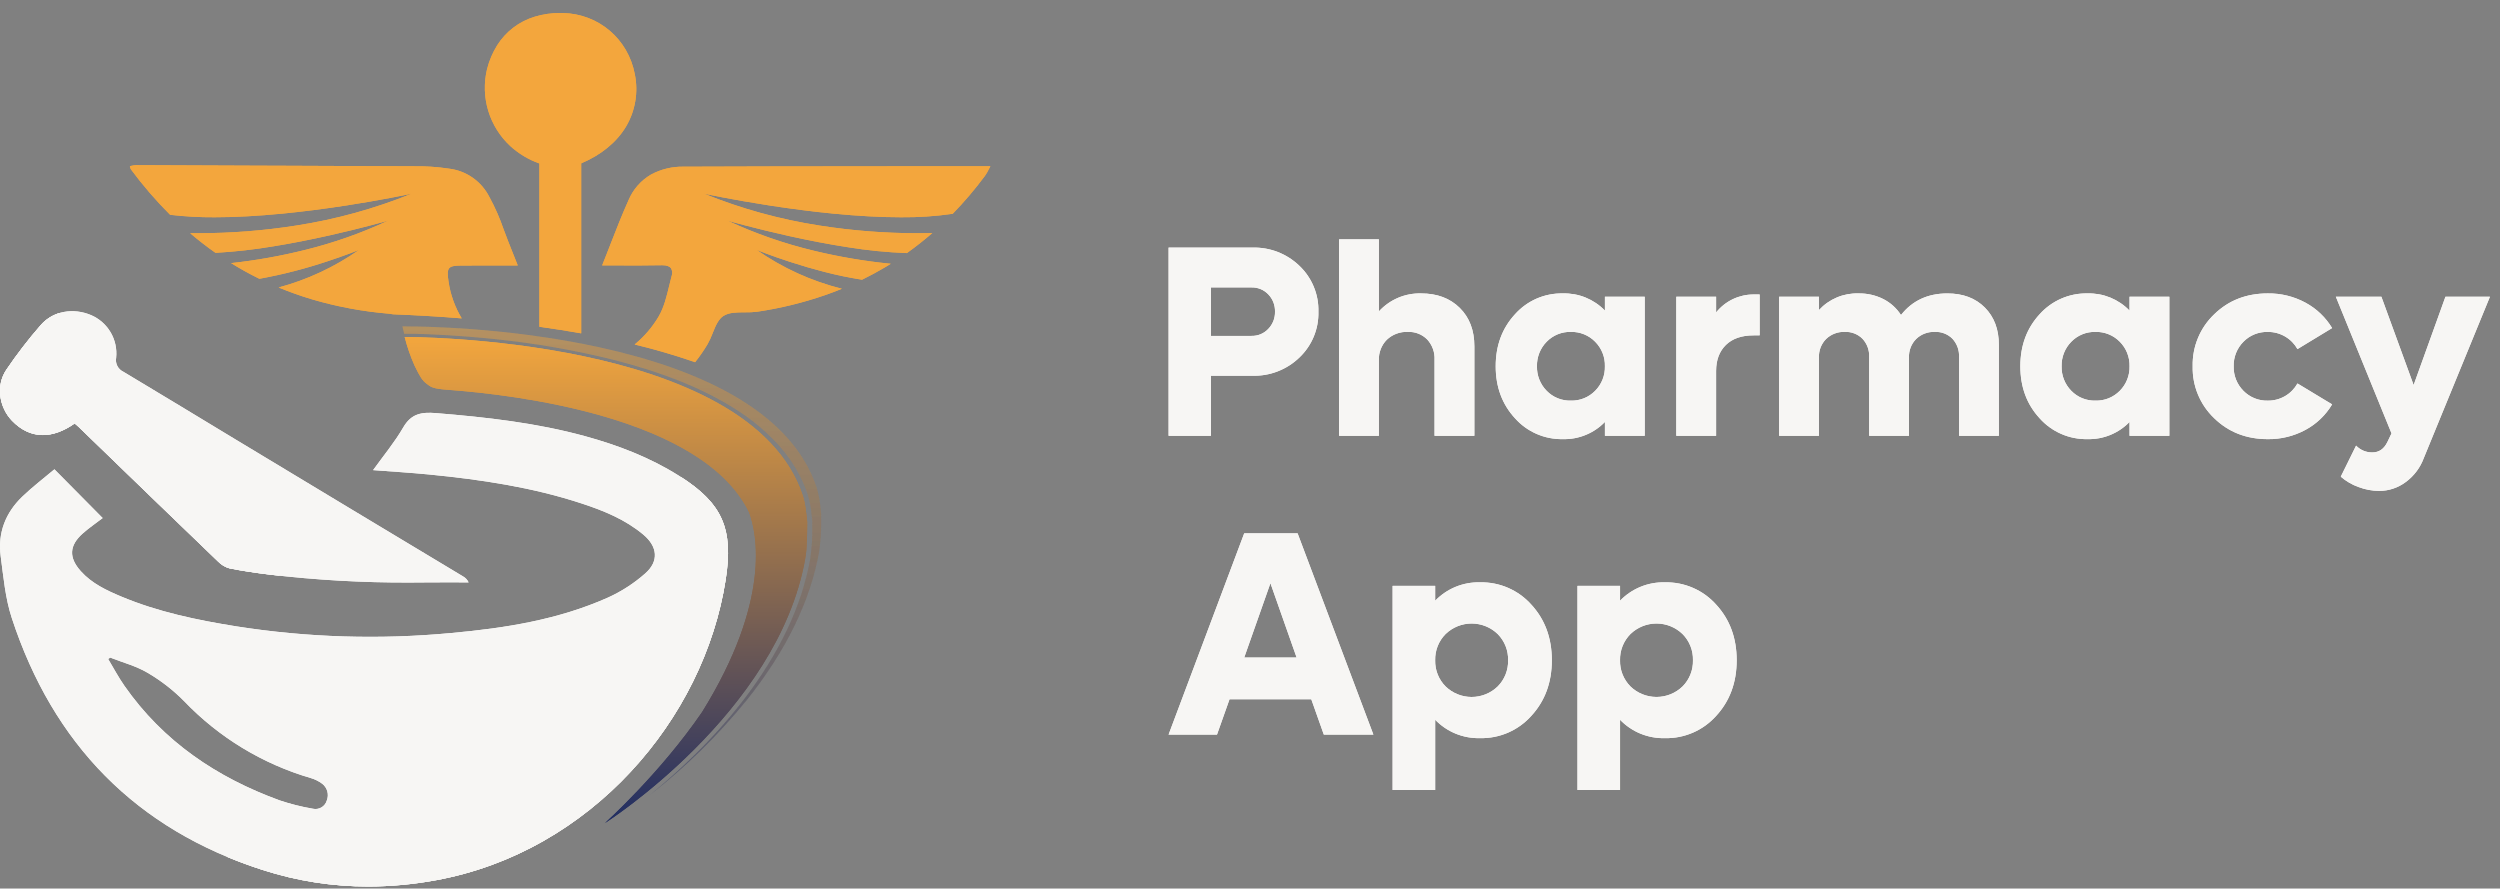 <svg xmlns="http://www.w3.org/2000/svg" width="166" height="59" viewBox="0 0 166 59" fill="none"><rect x="0" y="0" width="166" height="59" fill="#808080" stroke="none"/><path d="M156.612 32.341C156.177 32.188 155.775 31.954 155.427 31.651L156.444 29.59C156.583 29.735 156.751 29.85 156.937 29.928C157.122 30.005 157.322 30.044 157.523 30.041C157.965 30.041 158.298 29.811 158.522 29.352L158.797 28.777L155.1 19.703H158.124L160.265 25.567L162.378 19.703H165.332L160.937 30.422C160.702 31.057 160.285 31.609 159.739 32.009C159.227 32.392 158.605 32.599 157.966 32.597C157.503 32.593 157.045 32.506 156.612 32.341ZM147.022 27.769C146.556 27.326 146.189 26.79 145.943 26.196C145.697 25.602 145.578 24.963 145.593 24.32C145.578 23.677 145.697 23.039 145.943 22.445C146.189 21.851 146.556 21.315 147.022 20.871C147.974 19.945 149.16 19.483 150.581 19.483C151.454 19.471 152.315 19.683 153.083 20.097C153.813 20.49 154.424 21.072 154.852 21.783L152.552 23.18C152.36 22.835 152.079 22.548 151.739 22.349C151.388 22.142 150.987 22.035 150.58 22.04C150.28 22.031 149.981 22.085 149.702 22.198C149.424 22.31 149.172 22.479 148.962 22.694C148.75 22.908 148.583 23.162 148.472 23.442C148.361 23.721 148.308 24.02 148.316 24.321C148.308 24.622 148.361 24.921 148.472 25.201C148.583 25.481 148.75 25.735 148.962 25.949C149.172 26.163 149.424 26.332 149.703 26.445C149.981 26.558 150.28 26.611 150.58 26.603C150.987 26.608 151.388 26.501 151.739 26.294C152.079 26.095 152.36 25.807 152.552 25.462L154.852 26.851C154.426 27.565 153.815 28.151 153.083 28.544C152.314 28.959 151.453 29.171 150.58 29.159C149.159 29.158 147.973 28.695 147.022 27.769ZM135.427 27.769C134.575 26.843 134.15 25.694 134.15 24.32C134.15 22.947 134.576 21.797 135.427 20.871C135.826 20.424 136.316 20.068 136.865 19.829C137.413 19.589 138.008 19.471 138.606 19.483C139.126 19.469 139.642 19.563 140.124 19.759C140.605 19.956 141.04 20.25 141.401 20.624V19.704H144.045V28.937H141.401V28.017C141.04 28.391 140.605 28.685 140.124 28.881C139.643 29.078 139.126 29.172 138.606 29.158C138.008 29.17 137.413 29.052 136.864 28.812C136.316 28.573 135.825 28.217 135.427 27.769H135.427ZM137.532 25.948C137.74 26.162 137.99 26.331 138.266 26.443C138.543 26.556 138.839 26.61 139.138 26.602C139.438 26.61 139.737 26.556 140.015 26.444C140.294 26.331 140.546 26.162 140.756 25.948C140.968 25.734 141.135 25.48 141.245 25.2C141.356 24.92 141.41 24.621 141.402 24.32C141.41 24.019 141.356 23.72 141.245 23.44C141.135 23.161 140.968 22.907 140.756 22.693C140.546 22.478 140.294 22.309 140.015 22.197C139.737 22.084 139.438 22.03 139.138 22.038C138.839 22.03 138.543 22.084 138.266 22.197C137.99 22.31 137.74 22.479 137.532 22.693C137.322 22.907 137.156 23.162 137.046 23.441C136.936 23.721 136.883 24.02 136.891 24.32C136.883 24.621 136.935 24.92 137.046 25.199C137.156 25.479 137.321 25.733 137.532 25.948H137.532ZM100.592 27.769C99.74 26.843 99.314 25.694 99.314 24.32C99.314 22.947 99.74 21.797 100.592 20.871C100.99 20.424 101.48 20.068 102.029 19.828C102.578 19.589 103.172 19.471 103.771 19.483C104.291 19.469 104.807 19.563 105.288 19.759C105.77 19.956 106.205 20.25 106.566 20.624V19.704H109.21V28.937H106.566V28.017C106.205 28.391 105.77 28.685 105.289 28.881C104.808 29.078 104.291 29.172 103.771 29.158C103.173 29.17 102.578 29.052 102.029 28.812C101.48 28.573 100.99 28.217 100.592 27.769ZM102.697 25.948C102.904 26.162 103.154 26.331 103.43 26.443C103.707 26.556 104.003 26.61 104.302 26.602C104.602 26.61 104.901 26.556 105.179 26.444C105.458 26.331 105.71 26.162 105.92 25.948C106.132 25.734 106.299 25.48 106.409 25.2C106.52 24.92 106.574 24.621 106.565 24.32C106.574 24.019 106.521 23.72 106.41 23.44C106.299 23.161 106.132 22.906 105.92 22.693C105.71 22.478 105.458 22.309 105.179 22.197C104.901 22.084 104.602 22.03 104.302 22.038C104.003 22.03 103.707 22.084 103.43 22.197C103.154 22.31 102.904 22.479 102.697 22.693C102.486 22.907 102.32 23.162 102.21 23.441C102.1 23.721 102.047 24.02 102.055 24.32C102.047 24.621 102.1 24.92 102.21 25.199C102.32 25.479 102.486 25.733 102.697 25.948ZM130.081 28.937V23.7C130.091 23.48 130.058 23.26 129.983 23.053C129.908 22.846 129.792 22.656 129.643 22.493C129.491 22.34 129.307 22.22 129.106 22.142C128.904 22.063 128.688 22.028 128.471 22.038C128.244 22.029 128.018 22.066 127.805 22.146C127.592 22.227 127.398 22.349 127.234 22.507C127.074 22.668 126.949 22.86 126.867 23.071C126.784 23.283 126.747 23.509 126.756 23.736V28.936H124.112V23.7C124.122 23.48 124.088 23.259 124.012 23.052C123.936 22.845 123.82 22.655 123.669 22.493C123.516 22.34 123.332 22.22 123.129 22.142C122.927 22.063 122.71 22.028 122.493 22.038C122.266 22.029 122.039 22.065 121.827 22.146C121.614 22.227 121.42 22.349 121.256 22.506C121.096 22.667 120.971 22.86 120.888 23.071C120.806 23.283 120.769 23.509 120.778 23.736V28.936H118.133V19.704H120.778V20.588C121.11 20.226 121.517 19.94 121.971 19.749C122.424 19.559 122.913 19.468 123.404 19.483C123.978 19.473 124.546 19.602 125.058 19.86C125.534 20.103 125.936 20.468 126.226 20.917C126.98 19.962 128.006 19.484 129.303 19.484C130.341 19.484 131.171 19.796 131.793 20.421C132.415 21.046 132.726 21.875 132.725 22.906V28.937H130.081ZM111.306 28.937V19.704H113.95V20.747C114.249 20.373 114.628 20.071 115.06 19.864C115.492 19.658 115.965 19.551 116.444 19.553H116.841V22.268H116.443C115.647 22.268 115.033 22.481 114.599 22.905C114.166 23.33 113.95 23.905 113.95 24.63V28.937H111.306ZM95.254 28.937V23.887C95.266 23.642 95.23 23.396 95.146 23.166C95.063 22.935 94.934 22.723 94.768 22.542C94.6 22.373 94.398 22.24 94.176 22.153C93.953 22.067 93.715 22.027 93.477 22.038C93.222 22.027 92.969 22.067 92.73 22.156C92.492 22.245 92.273 22.381 92.088 22.555C91.91 22.734 91.771 22.947 91.68 23.183C91.588 23.418 91.547 23.669 91.558 23.921V28.937H88.914V15.892H91.558V20.677C91.913 20.289 92.347 19.981 92.83 19.775C93.314 19.569 93.836 19.47 94.362 19.483C95.423 19.483 96.277 19.803 96.926 20.443C97.574 21.082 97.898 21.933 97.898 22.994V28.937H95.254ZM77.594 28.937V16.441H83.156C83.733 16.424 84.307 16.523 84.845 16.732C85.382 16.941 85.873 17.255 86.287 17.657C86.697 18.047 87.02 18.519 87.236 19.043C87.453 19.566 87.557 20.128 87.542 20.694C87.557 21.26 87.453 21.823 87.236 22.346C87.02 22.869 86.697 23.341 86.287 23.732C85.873 24.134 85.382 24.448 84.845 24.657C84.307 24.866 83.733 24.965 83.156 24.948H80.406V28.937H77.594ZM83.103 22.304C83.311 22.309 83.517 22.27 83.708 22.19C83.899 22.11 84.071 21.991 84.213 21.84C84.36 21.688 84.475 21.509 84.552 21.312C84.629 21.116 84.665 20.906 84.66 20.695C84.666 20.483 84.63 20.272 84.553 20.074C84.476 19.877 84.361 19.697 84.213 19.545C84.07 19.395 83.898 19.277 83.707 19.198C83.516 19.118 83.31 19.08 83.103 19.085H80.406V22.304H83.103Z" fill="#F7F6F4"></path><path d="M156.612 32.341C156.177 32.188 155.775 31.954 155.427 31.651L156.444 29.59C156.583 29.735 156.751 29.85 156.937 29.928C157.122 30.005 157.322 30.044 157.523 30.041C157.965 30.041 158.298 29.811 158.522 29.352L158.797 28.777L155.1 19.703H158.124L160.265 25.567L162.378 19.703H165.332L160.937 30.422C160.702 31.057 160.285 31.609 159.739 32.009C159.227 32.392 158.605 32.599 157.966 32.597C157.503 32.593 157.045 32.506 156.612 32.341ZM147.022 27.769C146.556 27.326 146.189 26.79 145.943 26.196C145.697 25.602 145.578 24.963 145.593 24.32C145.578 23.677 145.697 23.039 145.943 22.445C146.189 21.851 146.556 21.315 147.022 20.871C147.974 19.945 149.16 19.483 150.581 19.483C151.454 19.471 152.315 19.683 153.083 20.097C153.813 20.49 154.424 21.072 154.852 21.783L152.552 23.18C152.36 22.835 152.079 22.548 151.739 22.349C151.388 22.142 150.987 22.035 150.58 22.04C150.28 22.031 149.981 22.085 149.702 22.198C149.424 22.31 149.172 22.479 148.962 22.694C148.75 22.908 148.583 23.162 148.472 23.442C148.361 23.721 148.308 24.02 148.316 24.321C148.308 24.622 148.361 24.921 148.472 25.201C148.583 25.481 148.75 25.735 148.962 25.949C149.172 26.163 149.424 26.332 149.703 26.445C149.981 26.558 150.28 26.611 150.58 26.603C150.987 26.608 151.388 26.501 151.739 26.294C152.079 26.095 152.36 25.807 152.552 25.462L154.852 26.851C154.426 27.565 153.815 28.151 153.083 28.544C152.314 28.959 151.453 29.171 150.58 29.159C149.159 29.158 147.973 28.695 147.022 27.769ZM135.427 27.769C134.575 26.843 134.15 25.694 134.15 24.32C134.15 22.947 134.576 21.797 135.427 20.871C135.826 20.424 136.316 20.068 136.865 19.829C137.413 19.589 138.008 19.471 138.606 19.483C139.126 19.469 139.642 19.563 140.124 19.759C140.605 19.956 141.04 20.25 141.401 20.624V19.704H144.045V28.937H141.401V28.017C141.04 28.391 140.605 28.685 140.124 28.881C139.643 29.078 139.126 29.172 138.606 29.158C138.008 29.17 137.413 29.052 136.864 28.812C136.316 28.573 135.825 28.217 135.427 27.769H135.427ZM137.532 25.948C137.74 26.162 137.99 26.331 138.266 26.443C138.543 26.556 138.839 26.61 139.138 26.602C139.438 26.61 139.737 26.556 140.015 26.444C140.294 26.331 140.546 26.162 140.756 25.948C140.968 25.734 141.135 25.48 141.245 25.2C141.356 24.92 141.41 24.621 141.402 24.32C141.41 24.019 141.356 23.72 141.245 23.44C141.135 23.161 140.968 22.907 140.756 22.693C140.546 22.478 140.294 22.309 140.015 22.197C139.737 22.084 139.438 22.03 139.138 22.038C138.839 22.03 138.543 22.084 138.266 22.197C137.99 22.31 137.74 22.479 137.532 22.693C137.322 22.907 137.156 23.162 137.046 23.441C136.936 23.721 136.883 24.02 136.891 24.32C136.883 24.621 136.935 24.92 137.046 25.199C137.156 25.479 137.321 25.733 137.532 25.948H137.532ZM100.592 27.769C99.74 26.843 99.314 25.694 99.314 24.32C99.314 22.947 99.74 21.797 100.592 20.871C100.99 20.424 101.48 20.068 102.029 19.828C102.578 19.589 103.172 19.471 103.771 19.483C104.291 19.469 104.807 19.563 105.288 19.759C105.77 19.956 106.205 20.25 106.566 20.624V19.704H109.21V28.937H106.566V28.017C106.205 28.391 105.77 28.685 105.289 28.881C104.808 29.078 104.291 29.172 103.771 29.158C103.173 29.17 102.578 29.052 102.029 28.812C101.48 28.573 100.99 28.217 100.592 27.769ZM102.697 25.948C102.904 26.162 103.154 26.331 103.43 26.443C103.707 26.556 104.003 26.61 104.302 26.602C104.602 26.61 104.901 26.556 105.179 26.444C105.458 26.331 105.71 26.162 105.92 25.948C106.132 25.734 106.299 25.48 106.409 25.2C106.52 24.92 106.574 24.621 106.565 24.32C106.574 24.019 106.521 23.72 106.41 23.44C106.299 23.161 106.132 22.906 105.92 22.693C105.71 22.478 105.458 22.309 105.179 22.197C104.901 22.084 104.602 22.03 104.302 22.038C104.003 22.03 103.707 22.084 103.43 22.197C103.154 22.31 102.904 22.479 102.697 22.693C102.486 22.907 102.32 23.162 102.21 23.441C102.1 23.721 102.047 24.02 102.055 24.32C102.047 24.621 102.1 24.92 102.21 25.199C102.32 25.479 102.486 25.733 102.697 25.948ZM130.081 28.937V23.7C130.091 23.48 130.058 23.26 129.983 23.053C129.908 22.846 129.792 22.656 129.643 22.493C129.491 22.34 129.307 22.22 129.106 22.142C128.904 22.063 128.688 22.028 128.471 22.038C128.244 22.029 128.018 22.066 127.805 22.146C127.592 22.227 127.398 22.349 127.234 22.507C127.074 22.668 126.949 22.86 126.867 23.071C126.784 23.283 126.747 23.509 126.756 23.736V28.936H124.112V23.7C124.122 23.48 124.088 23.259 124.012 23.052C123.936 22.845 123.82 22.655 123.669 22.493C123.516 22.34 123.332 22.22 123.129 22.142C122.927 22.063 122.71 22.028 122.493 22.038C122.266 22.029 122.039 22.065 121.827 22.146C121.614 22.227 121.42 22.349 121.256 22.506C121.096 22.667 120.971 22.86 120.888 23.071C120.806 23.283 120.769 23.509 120.778 23.736V28.936H118.133V19.704H120.778V20.588C121.11 20.226 121.517 19.94 121.971 19.749C122.424 19.559 122.913 19.468 123.404 19.483C123.978 19.473 124.546 19.602 125.058 19.86C125.534 20.103 125.936 20.468 126.226 20.917C126.98 19.962 128.006 19.484 129.303 19.484C130.341 19.484 131.171 19.796 131.793 20.421C132.415 21.046 132.726 21.875 132.725 22.906V28.937H130.081ZM111.306 28.937V19.704H113.95V20.747C114.249 20.373 114.628 20.071 115.06 19.864C115.492 19.658 115.965 19.551 116.444 19.553H116.841V22.268H116.443C115.647 22.268 115.033 22.481 114.599 22.905C114.166 23.33 113.95 23.905 113.95 24.63V28.937H111.306ZM95.254 28.937V23.887C95.266 23.642 95.23 23.396 95.146 23.166C95.063 22.935 94.934 22.723 94.768 22.542C94.6 22.373 94.398 22.24 94.176 22.153C93.953 22.067 93.715 22.027 93.477 22.038C93.222 22.027 92.969 22.067 92.73 22.156C92.492 22.245 92.273 22.381 92.088 22.555C91.91 22.734 91.771 22.947 91.68 23.183C91.588 23.418 91.547 23.669 91.558 23.921V28.937H88.914V15.892H91.558V20.677C91.913 20.289 92.347 19.981 92.83 19.775C93.314 19.569 93.836 19.47 94.362 19.483C95.423 19.483 96.277 19.803 96.926 20.443C97.574 21.082 97.898 21.933 97.898 22.994V28.937H95.254ZM77.594 28.937V16.441H83.156C83.733 16.424 84.307 16.523 84.845 16.732C85.382 16.941 85.873 17.255 86.287 17.657C86.697 18.047 87.02 18.519 87.236 19.043C87.453 19.566 87.557 20.128 87.542 20.694C87.557 21.26 87.453 21.823 87.236 22.346C87.02 22.869 86.697 23.341 86.287 23.732C85.873 24.134 85.382 24.448 84.845 24.657C84.307 24.866 83.733 24.965 83.156 24.948H80.406V28.937H77.594ZM83.103 22.304C83.311 22.309 83.517 22.27 83.708 22.19C83.899 22.11 84.071 21.991 84.213 21.84C84.36 21.688 84.475 21.509 84.552 21.312C84.629 21.116 84.665 20.906 84.66 20.695C84.666 20.483 84.63 20.272 84.553 20.074C84.476 19.877 84.361 19.697 84.213 19.545C84.07 19.395 83.898 19.277 83.707 19.198C83.516 19.118 83.31 19.08 83.103 19.085H80.406V22.304H83.103Z" fill="#F7F6F4"></path><path d="M104.744 52.455V38.903H107.571V39.887C107.956 39.488 108.419 39.174 108.932 38.964C109.445 38.754 109.996 38.653 110.55 38.667C111.191 38.653 111.827 38.778 112.415 39.034C113.002 39.289 113.528 39.669 113.954 40.147C114.862 41.134 115.316 42.365 115.316 43.84C115.316 45.315 114.862 46.546 113.954 47.533C113.528 48.011 113.002 48.391 112.415 48.646C111.827 48.902 111.191 49.027 110.55 49.013C109.996 49.027 109.445 48.926 108.932 48.717C108.419 48.507 107.956 48.192 107.571 47.794V52.456L104.744 52.455ZM108.261 45.58C108.725 46.029 109.346 46.279 109.992 46.279C110.637 46.279 111.258 46.029 111.722 45.58C111.949 45.351 112.127 45.08 112.245 44.781C112.364 44.482 112.421 44.162 112.412 43.84C112.421 43.519 112.364 43.199 112.245 42.9C112.127 42.601 111.949 42.329 111.722 42.101C111.258 41.652 110.637 41.401 109.992 41.401C109.346 41.401 108.725 41.652 108.261 42.101C108.035 42.329 107.857 42.601 107.738 42.9C107.619 43.199 107.562 43.519 107.571 43.84C107.562 44.162 107.619 44.482 107.738 44.781C107.857 45.08 108.035 45.351 108.261 45.58ZM92.469 52.455V38.903H95.296V39.887C95.681 39.488 96.144 39.174 96.657 38.964C97.17 38.754 97.721 38.653 98.275 38.667C98.916 38.653 99.552 38.778 100.14 39.034C100.728 39.289 101.253 39.669 101.68 40.147C102.588 41.134 103.042 42.365 103.042 43.84C103.042 45.315 102.588 46.546 101.68 47.532C101.253 48.01 100.728 48.39 100.14 48.646C99.552 48.901 98.916 49.026 98.275 49.012C97.722 49.027 97.171 48.926 96.658 48.716C96.145 48.506 95.681 48.192 95.297 47.793V52.455L92.469 52.455ZM95.987 45.58C96.451 46.029 97.072 46.28 97.717 46.28C98.363 46.28 98.984 46.029 99.448 45.58C99.674 45.352 99.852 45.08 99.971 44.781C100.09 44.482 100.146 44.162 100.138 43.84C100.146 43.519 100.09 43.199 99.971 42.9C99.852 42.601 99.674 42.329 99.448 42.101C98.984 41.652 98.363 41.401 97.717 41.401C97.072 41.401 96.451 41.652 95.987 42.101C95.76 42.329 95.582 42.601 95.463 42.9C95.345 43.199 95.288 43.519 95.296 43.84C95.288 44.162 95.345 44.482 95.463 44.781C95.582 45.08 95.76 45.352 95.987 45.58ZM87.901 48.776L87.069 46.431H81.641L80.809 48.776H77.594L82.615 35.414H86.161L91.192 48.776H87.901ZM86.095 43.66L84.356 38.724L82.616 43.66H86.095Z" fill="#F7F6F4"></path><path d="M104.744 52.455V38.903H107.571V39.887C107.956 39.488 108.419 39.174 108.932 38.964C109.445 38.754 109.996 38.653 110.55 38.667C111.191 38.653 111.827 38.778 112.415 39.034C113.002 39.289 113.528 39.669 113.954 40.147C114.862 41.134 115.316 42.365 115.316 43.84C115.316 45.315 114.862 46.546 113.954 47.533C113.528 48.011 113.002 48.391 112.415 48.646C111.827 48.902 111.191 49.027 110.55 49.013C109.996 49.027 109.445 48.926 108.932 48.717C108.419 48.507 107.956 48.192 107.571 47.794V52.456L104.744 52.455ZM108.261 45.58C108.725 46.029 109.346 46.279 109.992 46.279C110.637 46.279 111.258 46.029 111.722 45.58C111.949 45.351 112.127 45.08 112.245 44.781C112.364 44.482 112.421 44.162 112.412 43.84C112.421 43.519 112.364 43.199 112.245 42.9C112.127 42.601 111.949 42.329 111.722 42.101C111.258 41.652 110.637 41.401 109.992 41.401C109.346 41.401 108.725 41.652 108.261 42.101C108.035 42.329 107.857 42.601 107.738 42.9C107.619 43.199 107.562 43.519 107.571 43.84C107.562 44.162 107.619 44.482 107.738 44.781C107.857 45.08 108.035 45.351 108.261 45.58ZM92.469 52.455V38.903H95.296V39.887C95.681 39.488 96.144 39.174 96.657 38.964C97.17 38.754 97.721 38.653 98.275 38.667C98.916 38.653 99.552 38.778 100.14 39.034C100.728 39.289 101.253 39.669 101.68 40.147C102.588 41.134 103.042 42.365 103.042 43.84C103.042 45.315 102.588 46.546 101.68 47.532C101.253 48.01 100.728 48.39 100.14 48.646C99.552 48.901 98.916 49.026 98.275 49.012C97.722 49.027 97.171 48.926 96.658 48.716C96.145 48.506 95.681 48.192 95.297 47.793V52.455L92.469 52.455ZM95.987 45.58C96.451 46.029 97.072 46.28 97.717 46.28C98.363 46.28 98.984 46.029 99.448 45.58C99.674 45.352 99.852 45.08 99.971 44.781C100.09 44.482 100.146 44.162 100.138 43.84C100.146 43.519 100.09 43.199 99.971 42.9C99.852 42.601 99.674 42.329 99.448 42.101C98.984 41.652 98.363 41.401 97.717 41.401C97.072 41.401 96.451 41.652 95.987 42.101C95.76 42.329 95.582 42.601 95.463 42.9C95.345 43.199 95.288 43.519 95.296 43.84C95.288 44.162 95.345 44.482 95.463 44.781C95.582 45.08 95.76 45.352 95.987 45.58ZM87.901 48.776L87.069 46.431H81.641L80.809 48.776H77.594L82.615 35.414H86.161L91.192 48.776H87.901ZM86.095 43.66L84.356 38.724L82.616 43.66H86.095Z" fill="#F7F6F4"></path><path d="M17.444 57.765C9.025 55.059 3.522 49.395 0.783 41.039C0.352 39.727 0.227 38.306 0.045 36.925C-0.158 35.384 0.366 34.046 1.48 32.977C2.145 32.337 2.886 31.775 3.614 31.162C4.724 32.284 5.756 33.328 6.816 34.398C6.373 34.738 5.915 35.05 5.503 35.414C4.593 36.217 4.552 37.02 5.368 37.929C6.097 38.741 7.059 39.194 8.043 39.607C10.5 40.638 13.085 41.172 15.698 41.591C20.417 42.333 25.211 42.482 29.968 42.032C33.536 41.709 37.071 41.151 40.375 39.676C41.271 39.269 42.102 38.731 42.84 38.08C43.768 37.266 43.664 36.293 42.718 35.499C41.524 34.499 40.109 33.92 38.654 33.441C35.346 32.349 31.923 31.842 28.471 31.504C27.267 31.387 26.058 31.315 24.773 31.216C25.469 30.247 26.206 29.363 26.775 28.381C27.303 27.47 27.979 27.351 28.944 27.43C32.291 27.703 35.618 28.076 38.864 28.967C41.041 29.565 43.141 30.37 45.068 31.581C47.968 33.402 48.713 35.087 48.185 38.488C46.739 47.795 39.213 56.549 28.988 58.439C27.493 58.718 25.975 58.861 24.453 58.863C22.073 58.866 19.708 58.495 17.444 57.765ZM7.18 43.755C7.538 44.351 7.865 44.971 8.263 45.54C10.84 49.231 14.39 51.621 18.566 53.144C19.286 53.386 20.023 53.571 20.772 53.699C20.967 53.744 21.173 53.712 21.346 53.61C21.518 53.508 21.645 53.343 21.7 53.15C21.777 52.957 21.789 52.743 21.733 52.542C21.677 52.341 21.557 52.164 21.391 52.038C21.168 51.873 20.918 51.747 20.652 51.668C17.434 50.731 14.52 48.961 12.206 46.537C11.488 45.813 10.678 45.186 9.798 44.672C9.041 44.223 8.153 43.992 7.323 43.665L7.18 43.755ZM17.912 38.153C17.022 38.046 16.133 37.916 15.255 37.742C14.965 37.665 14.702 37.511 14.492 37.296C11.391 34.315 8.297 31.327 5.209 28.333C5.137 28.264 5.058 28.201 4.958 28.115C3.414 29.203 1.961 29.133 0.804 27.94C-0.061 27.048 -0.281 25.594 0.414 24.565C1.115 23.527 1.879 22.534 2.702 21.591C3.535 20.636 4.876 20.424 6.057 20.928C6.598 21.162 7.05 21.562 7.347 22.07C7.645 22.578 7.773 23.167 7.713 23.753C7.678 23.938 7.705 24.129 7.79 24.297C7.875 24.465 8.014 24.599 8.184 24.68C10.726 26.199 13.254 27.74 15.789 29.27C18.338 30.81 20.888 32.346 23.44 33.881C25.876 35.347 28.312 36.812 30.749 38.275C30.91 38.364 31.039 38.503 31.116 38.671C30.213 38.671 29.31 38.661 28.408 38.672C28 38.678 27.591 38.68 27.183 38.68C24.085 38.692 20.989 38.516 17.912 38.153Z" fill="#F7F6F4"></path><path d="M18.563 38.229C18.339 38.204 18.12 38.178 17.912 38.153C16.885 38.028 16.041 37.898 15.255 37.742C14.965 37.665 14.701 37.511 14.492 37.295C12.112 35.008 9.699 32.674 7.365 30.417L7.331 30.384C6.676 29.751 5.934 29.034 5.209 28.333C5.162 28.287 5.111 28.245 5.053 28.196L5.051 28.194C5.021 28.169 4.991 28.144 4.958 28.116C4.232 28.627 3.523 28.887 2.849 28.887C2.101 28.887 1.412 28.569 0.804 27.941C0.375 27.493 0.101 26.919 0.024 26.304C-0.061 25.696 0.078 25.078 0.414 24.564C1.115 23.527 1.88 22.534 2.702 21.591C3.031 21.213 3.46 20.934 3.939 20.788C4.497 22.614 5.367 24.329 6.509 25.858C7.225 26.819 8.029 27.712 8.91 28.524C9.949 29.479 11.071 30.338 12.264 31.092C13.17 31.663 14.035 32.297 14.853 32.988C15.517 33.55 16.133 34.166 16.692 34.832C17.546 35.821 18.183 36.978 18.563 38.229Z" fill="#F7F6F4"></path><path d="M24.454 58.863C23.274 58.863 22.095 58.773 20.929 58.593C19.747 58.408 18.582 58.132 17.443 57.766C16.614 57.499 15.801 57.199 15.027 56.875C16.807 57.209 18.613 57.377 20.424 57.377C22.126 57.377 23.825 57.229 25.502 56.933C27.112 56.648 28.695 56.223 30.231 55.661C31.715 55.119 33.147 54.446 34.511 53.649C35.833 52.877 37.081 51.985 38.24 50.984C39.368 50.01 40.398 48.928 41.316 47.754C42.217 46.602 42.996 45.36 43.639 44.047C44.279 42.74 44.771 41.366 45.108 39.95C45.748 37.234 45.788 34.412 45.224 31.679C46.657 32.602 47.494 33.473 47.938 34.501C48.379 35.521 48.455 36.75 48.185 38.488C48.002 39.658 47.727 40.812 47.364 41.94C46.997 43.08 46.545 44.192 46.013 45.266C45.475 46.351 44.86 47.396 44.171 48.392C43.477 49.397 42.711 50.35 41.878 51.244C40.196 53.058 38.247 54.606 36.098 55.833C33.891 57.093 31.487 57.974 28.988 58.438C27.493 58.717 25.975 58.86 24.454 58.863Z" fill="#F7F6F4"></path><path d="M46.154 24.052C44.837 23.592 43.497 23.199 42.14 22.874C42.777 22.352 43.317 21.723 43.735 21.014C44.089 20.408 44.264 19.684 44.433 18.983V18.981L44.436 18.968C44.483 18.772 44.537 18.55 44.595 18.336C44.629 18.25 44.642 18.158 44.635 18.066C44.627 17.975 44.598 17.886 44.55 17.807C44.451 17.677 44.26 17.611 43.982 17.611C43.966 17.611 43.951 17.611 43.936 17.611C43.463 17.622 42.944 17.628 42.303 17.628C41.902 17.628 41.464 17.625 41.229 17.624H41.107H41.042C40.736 17.623 40.356 17.621 39.984 17.621C40.168 17.165 40.346 16.709 40.502 16.307V16.306L40.516 16.271L40.528 16.239L40.529 16.237V16.235V16.234L40.53 16.231C40.93 15.205 41.308 14.237 41.742 13.276C42.042 12.57 42.561 11.98 43.223 11.593C43.894 11.231 44.647 11.05 45.409 11.068C49.363 11.051 53.334 11.047 57.174 11.044H57.192C58.829 11.043 60.202 11.041 61.27 11.04C61.747 11.04 62.26 11.04 62.935 11.04H65.763C65.717 11.121 65.674 11.204 65.646 11.258V11.259V11.261L65.644 11.264V11.265C65.574 11.408 65.492 11.546 65.4 11.677C64.743 12.563 64.028 13.405 63.259 14.196C62.125 14.36 60.98 14.436 59.834 14.426C58.487 14.426 56.961 14.343 55.297 14.18C53.965 14.05 52.544 13.868 51.072 13.64C48.594 13.257 46.812 12.872 46.737 12.855C49.21 13.86 51.792 14.572 54.431 14.979C56.593 15.318 58.778 15.488 60.966 15.486C61.278 15.486 61.594 15.482 61.904 15.475C61.363 15.945 60.795 16.392 60.216 16.804C58.897 16.755 57.582 16.624 56.279 16.412C55.086 16.228 53.786 15.98 52.413 15.677C50.066 15.157 48.316 14.651 48.299 14.646C50.154 15.512 52.092 16.187 54.084 16.66C55.75 17.061 57.443 17.346 59.148 17.515C59.019 17.596 58.892 17.673 58.771 17.745C58.278 18.038 57.763 18.316 57.241 18.572C56.39 18.439 55.545 18.264 54.711 18.046C53.99 17.861 53.234 17.64 52.464 17.39C51.162 16.967 50.248 16.596 50.24 16.592C51.953 17.792 53.872 18.667 55.901 19.174C55.526 19.327 55.142 19.472 54.762 19.604C53.31 20.104 51.815 20.469 50.296 20.695C50.016 20.729 49.734 20.744 49.452 20.738H49.444C48.915 20.739 48.416 20.741 48.043 20.974C47.697 21.191 47.515 21.641 47.322 22.117V22.119C47.227 22.372 47.113 22.618 46.982 22.854C46.733 23.271 46.457 23.671 46.155 24.05L46.154 24.052ZM38.592 22.134C37.699 21.975 36.765 21.829 35.815 21.697V10.855C35.105 10.603 34.451 10.213 33.893 9.707C33.2 9.069 32.692 8.257 32.419 7.356C32.146 6.455 32.12 5.498 32.342 4.583C32.482 4.027 32.708 3.497 33.011 3.01C33.294 2.561 33.653 2.165 34.074 1.842C34.499 1.518 34.977 1.272 35.488 1.115C36.047 0.944 36.629 0.859 37.213 0.863C37.276 0.863 37.337 0.863 37.394 0.866C37.968 0.88 38.536 0.992 39.072 1.198C40.116 1.6 40.991 2.346 41.552 3.314C41.842 3.813 42.044 4.358 42.151 4.925C42.396 6.118 42.188 7.36 41.566 8.408C40.945 9.445 39.917 10.288 38.592 10.847L38.592 22.134ZM30.661 21.14C29.188 21.021 27.652 20.93 26.096 20.869C26.012 20.85 25.926 20.837 25.84 20.83C24.114 20.688 22.408 20.371 20.747 19.885C19.985 19.659 19.235 19.393 18.502 19.089C20.413 18.574 22.221 17.729 23.842 16.593L23.836 16.595C23.686 16.656 22.881 16.975 21.764 17.343C20.279 17.84 18.761 18.231 17.221 18.511C16.873 18.34 16.526 18.158 16.189 17.969C15.906 17.811 15.623 17.643 15.346 17.471C17.001 17.291 18.642 16.998 20.258 16.596C22.159 16.128 24.009 15.475 25.782 14.646L25.775 14.648C25.483 14.731 23.925 15.17 21.878 15.63C20.567 15.924 19.317 16.168 18.163 16.355C16.888 16.571 15.601 16.715 14.31 16.788C13.732 16.383 13.165 15.944 12.624 15.483C12.785 15.485 12.95 15.486 13.116 15.486C15.305 15.488 17.491 15.319 19.654 14.979C22.292 14.572 24.873 13.86 27.346 12.856L27.339 12.858C27.021 12.926 25.318 13.284 23.012 13.641C21.539 13.869 20.117 14.05 18.786 14.181C17.122 14.343 15.596 14.426 14.249 14.426C13.263 14.432 12.277 14.378 11.297 14.263C10.353 13.32 9.48 12.309 8.687 11.236C8.669 11.206 8.657 11.173 8.651 11.139V11.137V11.133C8.645 11.112 8.636 11.074 8.623 11.031C8.668 11.024 8.713 11.013 8.747 11.007H8.749L8.758 11.005H8.76C8.848 10.982 8.939 10.97 9.031 10.966H9.033C11.78 10.977 14.628 10.989 17.051 11H17.147L17.499 11.002H17.524L17.92 11.003H18.051C21.12 11.017 24.293 11.031 27.433 11.042C28.228 11.027 29.023 11.079 29.808 11.198C30.375 11.265 30.917 11.472 31.385 11.799C31.853 12.126 32.233 12.564 32.491 13.073C32.871 13.769 33.191 14.495 33.447 15.245C33.639 15.769 33.842 16.277 34.057 16.815L34.075 16.86L34.076 16.864L34.078 16.869L34.106 16.938C34.189 17.148 34.284 17.385 34.379 17.627H34.37H33.678H33.5H33.348H33.042C32.76 17.627 32.416 17.627 32.073 17.627C31.534 17.627 31.083 17.628 30.654 17.631C30.214 17.634 29.952 17.663 29.827 17.81C29.702 17.957 29.713 18.228 29.779 18.674C29.905 19.548 30.204 20.388 30.66 21.143L30.661 21.14Z" fill="#F3A63D"></path><path d="M46.62 47.281C51.2 39.9 50.265 35.449 49.745 34.025C46.663 27.677 34.173 26.206 29.738 25.882C28.727 25.808 28.615 25.701 28.334 25.486C28.052 25.27 27.909 25.065 27.526 24.276C27.254 23.662 27.034 23.027 26.869 22.376C26.869 22.376 49.775 22.283 53.302 32.9C53.491 33.47 53.526 34.039 53.599 34.646C53.589 35.496 53.602 36.336 53.464 37.112C51.646 47.35 40.165 54.654 40.165 54.654C40.165 54.654 43.814 51.38 46.62 47.281Z" fill="url(#paint0_linear_5070_303)"></path><path opacity="0.27" d="M43.147 52.791C44.194 51.939 45.2 51.038 46.137 50.114C47.284 48.988 48.354 47.786 49.339 46.516C51.742 43.397 53.243 40.233 53.799 37.11C53.904 36.394 53.949 35.669 53.934 34.946V34.941C53.934 34.832 53.935 34.718 53.937 34.607C53.923 34.495 53.911 34.384 53.899 34.277C53.863 33.788 53.774 33.304 53.634 32.834C53.435 32.239 53.174 31.667 52.855 31.126C52.535 30.588 52.165 30.08 51.751 29.611C50.874 28.638 49.863 27.797 48.748 27.111C46.684 25.811 44.022 24.735 40.832 23.916C38.184 23.253 35.492 22.783 32.775 22.511C30.41 22.262 28.487 22.186 27.52 22.163H26.838L26.717 21.671L27.333 21.68H27.354C27.525 21.68 29.096 21.686 31.384 21.86C32.695 21.96 34.002 22.097 35.267 22.267C36.833 22.478 38.344 22.742 39.758 23.05C43.329 23.828 46.32 24.897 48.648 26.226C49.292 26.591 49.911 26.998 50.502 27.445C51.069 27.874 51.6 28.348 52.09 28.864C52.564 29.365 52.986 29.913 53.35 30.499C53.712 31.084 54.006 31.71 54.224 32.364C54.364 32.833 54.453 33.317 54.49 33.806C54.501 33.907 54.513 34.021 54.527 34.136C54.526 34.246 54.525 34.359 54.524 34.474C54.539 35.199 54.494 35.923 54.389 36.639C53.806 39.916 52.187 43.233 49.575 46.498C47.675 48.83 45.519 50.941 43.147 52.791L43.147 52.791Z" fill="url(#paint1_linear_5070_303)"></path><path d="M17.444 57.765C9.025 55.059 3.522 49.395 0.783 41.039C0.352 39.727 0.227 38.306 0.045 36.925C-0.158 35.384 0.366 34.046 1.48 32.977C2.145 32.337 2.886 31.775 3.614 31.162C4.724 32.284 5.756 33.328 6.816 34.398C6.373 34.738 5.915 35.05 5.503 35.414C4.593 36.217 4.552 37.02 5.368 37.929C6.097 38.741 7.059 39.194 8.043 39.607C10.5 40.638 13.085 41.172 15.698 41.591C20.417 42.333 25.211 42.482 29.968 42.032C33.536 41.709 37.071 41.151 40.375 39.676C41.271 39.269 42.102 38.731 42.84 38.08C43.768 37.266 43.664 36.293 42.718 35.499C41.524 34.499 40.109 33.92 38.654 33.441C35.346 32.349 31.923 31.842 28.471 31.504C27.267 31.387 26.058 31.315 24.773 31.216C25.469 30.247 26.206 29.363 26.775 28.381C27.303 27.47 27.979 27.351 28.944 27.43C32.291 27.703 35.618 28.076 38.864 28.967C41.041 29.565 43.141 30.37 45.068 31.581C47.968 33.402 48.713 35.087 48.185 38.488C46.739 47.795 39.213 56.549 28.988 58.439C27.493 58.718 25.975 58.861 24.453 58.863C22.073 58.866 19.708 58.495 17.444 57.765ZM7.18 43.755C7.538 44.351 7.865 44.971 8.263 45.54C10.84 49.231 14.39 51.621 18.566 53.144C19.286 53.386 20.023 53.571 20.772 53.699C20.967 53.744 21.173 53.712 21.346 53.61C21.518 53.508 21.645 53.343 21.7 53.15C21.777 52.957 21.789 52.743 21.733 52.542C21.677 52.341 21.557 52.164 21.391 52.038C21.168 51.873 20.918 51.747 20.652 51.668C17.434 50.731 14.52 48.961 12.206 46.537C11.488 45.813 10.678 45.186 9.798 44.672C9.041 44.223 8.153 43.992 7.323 43.665L7.18 43.755ZM17.912 38.153C17.022 38.046 16.133 37.916 15.255 37.742C14.965 37.665 14.702 37.511 14.492 37.296C11.391 34.315 8.297 31.327 5.209 28.333C5.137 28.264 5.058 28.201 4.958 28.115C3.414 29.203 1.961 29.133 0.804 27.94C-0.061 27.048 -0.281 25.594 0.414 24.565C1.115 23.527 1.879 22.534 2.702 21.591C3.535 20.636 4.876 20.424 6.057 20.928C6.598 21.162 7.05 21.562 7.347 22.07C7.645 22.578 7.773 23.167 7.713 23.753C7.678 23.938 7.705 24.129 7.79 24.297C7.875 24.465 8.014 24.599 8.184 24.68C10.726 26.199 13.254 27.74 15.789 29.27C18.338 30.81 20.888 32.346 23.44 33.881C25.876 35.347 28.312 36.812 30.749 38.275C30.91 38.364 31.039 38.503 31.116 38.671C30.213 38.671 29.31 38.661 28.408 38.672C28 38.678 27.591 38.68 27.183 38.68C24.085 38.692 20.989 38.516 17.912 38.153Z" fill="#F7F6F4"></path><path d="M18.563 38.229C18.339 38.204 18.12 38.178 17.912 38.153C16.885 38.028 16.041 37.898 15.255 37.742C14.965 37.665 14.701 37.511 14.492 37.295C12.112 35.008 9.699 32.674 7.365 30.417L7.331 30.384C6.676 29.751 5.934 29.034 5.209 28.333C5.162 28.287 5.111 28.245 5.053 28.196L5.051 28.194C5.021 28.169 4.991 28.144 4.958 28.116C4.232 28.627 3.523 28.887 2.849 28.887C2.101 28.887 1.412 28.569 0.804 27.941C0.375 27.493 0.101 26.919 0.024 26.304C-0.061 25.696 0.078 25.078 0.414 24.564C1.115 23.527 1.88 22.534 2.702 21.591C3.031 21.213 3.46 20.934 3.939 20.788C4.497 22.614 5.367 24.329 6.509 25.858C7.225 26.819 8.029 27.712 8.91 28.524C9.949 29.479 11.071 30.338 12.264 31.092C13.17 31.663 14.035 32.297 14.853 32.988C15.517 33.55 16.133 34.166 16.692 34.832C17.546 35.821 18.183 36.978 18.563 38.229Z" fill="#F7F6F4"></path><path d="M24.454 58.863C23.274 58.863 22.095 58.773 20.929 58.593C19.747 58.408 18.582 58.132 17.443 57.766C16.614 57.499 15.801 57.199 15.027 56.875C16.807 57.209 18.613 57.377 20.424 57.377C22.126 57.377 23.825 57.229 25.502 56.933C27.112 56.648 28.695 56.223 30.231 55.661C31.715 55.119 33.147 54.446 34.511 53.649C35.833 52.877 37.081 51.985 38.24 50.984C39.368 50.01 40.398 48.928 41.316 47.754C42.217 46.602 42.996 45.36 43.639 44.047C44.279 42.74 44.771 41.366 45.108 39.95C45.748 37.234 45.788 34.412 45.224 31.679C46.657 32.602 47.494 33.473 47.938 34.501C48.379 35.521 48.455 36.75 48.185 38.488C48.002 39.658 47.727 40.812 47.364 41.94C46.997 43.08 46.545 44.192 46.013 45.266C45.475 46.351 44.86 47.396 44.171 48.392C43.477 49.397 42.711 50.35 41.878 51.244C40.196 53.058 38.247 54.606 36.098 55.833C33.891 57.093 31.487 57.974 28.988 58.438C27.493 58.717 25.975 58.86 24.454 58.863Z" fill="#F7F6F4"></path><path d="M46.154 24.052C44.837 23.592 43.497 23.199 42.14 22.874C42.777 22.352 43.317 21.723 43.735 21.014C44.089 20.408 44.264 19.684 44.433 18.983V18.981L44.436 18.968C44.483 18.772 44.537 18.55 44.595 18.336C44.629 18.25 44.642 18.158 44.635 18.066C44.627 17.975 44.598 17.886 44.55 17.807C44.451 17.677 44.26 17.611 43.982 17.611C43.966 17.611 43.951 17.611 43.936 17.611C43.463 17.622 42.944 17.628 42.303 17.628C41.902 17.628 41.464 17.625 41.229 17.624H41.107H41.042C40.736 17.623 40.356 17.621 39.984 17.621C40.168 17.165 40.346 16.709 40.502 16.307V16.306L40.516 16.271L40.528 16.239L40.529 16.237V16.235V16.234L40.53 16.231C40.93 15.205 41.308 14.237 41.742 13.276C42.042 12.57 42.561 11.98 43.223 11.593C43.894 11.231 44.647 11.05 45.409 11.068C49.363 11.051 53.334 11.047 57.174 11.044H57.192C58.829 11.043 60.202 11.041 61.27 11.04C61.747 11.04 62.26 11.04 62.935 11.04H65.763C65.717 11.121 65.674 11.204 65.646 11.258V11.259V11.261L65.644 11.264V11.265C65.574 11.408 65.492 11.546 65.4 11.677C64.743 12.563 64.028 13.405 63.259 14.196C62.125 14.36 60.98 14.436 59.834 14.426C58.487 14.426 56.961 14.343 55.297 14.18C53.965 14.05 52.544 13.868 51.072 13.64C48.594 13.257 46.812 12.872 46.737 12.855C49.21 13.86 51.792 14.572 54.431 14.979C56.593 15.318 58.778 15.488 60.966 15.486C61.278 15.486 61.594 15.482 61.904 15.475C61.363 15.945 60.795 16.392 60.216 16.804C58.897 16.755 57.582 16.624 56.279 16.412C55.086 16.228 53.786 15.98 52.413 15.677C50.066 15.157 48.316 14.651 48.299 14.646C50.154 15.512 52.092 16.187 54.084 16.66C55.75 17.061 57.443 17.346 59.148 17.515C59.019 17.596 58.892 17.673 58.771 17.745C58.278 18.038 57.763 18.316 57.241 18.572C56.39 18.439 55.545 18.264 54.711 18.046C53.99 17.861 53.234 17.64 52.464 17.39C51.162 16.967 50.248 16.596 50.24 16.592C51.953 17.792 53.872 18.667 55.901 19.174C55.526 19.327 55.142 19.472 54.762 19.604C53.31 20.104 51.815 20.469 50.296 20.695C50.016 20.729 49.734 20.744 49.452 20.738H49.444C48.915 20.739 48.416 20.741 48.043 20.974C47.697 21.191 47.515 21.641 47.322 22.117V22.119C47.227 22.372 47.113 22.618 46.982 22.854C46.733 23.271 46.457 23.671 46.155 24.05L46.154 24.052ZM38.592 22.134C37.699 21.975 36.765 21.829 35.815 21.697V10.855C35.105 10.603 34.451 10.213 33.893 9.707C33.2 9.069 32.692 8.257 32.419 7.356C32.146 6.455 32.12 5.498 32.342 4.583C32.482 4.027 32.708 3.497 33.011 3.01C33.294 2.561 33.653 2.165 34.074 1.842C34.499 1.518 34.977 1.272 35.488 1.115C36.047 0.944 36.629 0.859 37.213 0.863C37.276 0.863 37.337 0.863 37.394 0.866C37.968 0.88 38.536 0.992 39.072 1.198C40.116 1.6 40.991 2.346 41.552 3.314C41.842 3.813 42.044 4.358 42.151 4.925C42.396 6.118 42.188 7.36 41.566 8.408C40.945 9.445 39.917 10.288 38.592 10.847L38.592 22.134ZM30.661 21.14C29.188 21.021 27.652 20.93 26.096 20.869C26.012 20.85 25.926 20.837 25.84 20.83C24.114 20.688 22.408 20.371 20.747 19.885C19.985 19.659 19.235 19.393 18.502 19.089C20.413 18.574 22.221 17.729 23.842 16.593L23.836 16.595C23.686 16.656 22.881 16.975 21.764 17.343C20.279 17.84 18.761 18.231 17.221 18.511C16.873 18.34 16.526 18.158 16.189 17.969C15.906 17.811 15.623 17.643 15.346 17.471C17.001 17.291 18.642 16.998 20.258 16.596C22.159 16.128 24.009 15.475 25.782 14.646L25.775 14.648C25.483 14.731 23.925 15.17 21.878 15.63C20.567 15.924 19.317 16.168 18.163 16.355C16.888 16.571 15.601 16.715 14.31 16.788C13.732 16.383 13.165 15.944 12.624 15.483C12.785 15.485 12.95 15.486 13.116 15.486C15.305 15.488 17.491 15.319 19.654 14.979C22.292 14.572 24.873 13.86 27.346 12.856L27.339 12.858C27.021 12.926 25.318 13.284 23.012 13.641C21.539 13.869 20.117 14.05 18.786 14.181C17.122 14.343 15.596 14.426 14.249 14.426C13.263 14.432 12.277 14.378 11.297 14.263C10.353 13.32 9.48 12.309 8.687 11.236C8.669 11.206 8.657 11.173 8.651 11.139V11.137V11.133C8.645 11.112 8.636 11.074 8.623 11.031C8.668 11.024 8.713 11.013 8.747 11.007H8.749L8.758 11.005H8.76C8.848 10.982 8.939 10.97 9.031 10.966H9.033C11.78 10.977 14.628 10.989 17.051 11H17.147L17.499 11.002H17.524L17.92 11.003H18.051C21.12 11.017 24.293 11.031 27.433 11.042C28.228 11.027 29.023 11.079 29.808 11.198C30.375 11.265 30.917 11.472 31.385 11.799C31.853 12.126 32.233 12.564 32.491 13.073C32.871 13.769 33.191 14.495 33.447 15.245C33.639 15.769 33.842 16.277 34.057 16.815L34.075 16.86L34.076 16.864L34.078 16.869L34.106 16.938C34.189 17.148 34.284 17.385 34.379 17.627H34.37H33.678H33.5H33.348H33.042C32.76 17.627 32.416 17.627 32.073 17.627C31.534 17.627 31.083 17.628 30.654 17.631C30.214 17.634 29.952 17.663 29.827 17.81C29.702 17.957 29.713 18.228 29.779 18.674C29.905 19.548 30.204 20.388 30.66 21.143L30.661 21.14Z" fill="#F3A63D"></path><path d="M46.62 47.281C51.2 39.9 50.265 35.449 49.745 34.025C46.663 27.677 34.173 26.206 29.738 25.882C28.727 25.808 28.615 25.701 28.334 25.486C28.052 25.27 27.909 25.065 27.526 24.276C27.254 23.662 27.034 23.027 26.869 22.376C26.869 22.376 49.775 22.283 53.302 32.9C53.491 33.47 53.526 34.039 53.599 34.646C53.589 35.496 53.602 36.336 53.464 37.112C51.646 47.35 40.165 54.654 40.165 54.654C40.165 54.654 43.814 51.38 46.62 47.281Z" fill="url(#paint2_linear_5070_303)"></path><path opacity="0.27" d="M43.147 52.791C44.194 51.939 45.2 51.038 46.137 50.114C47.284 48.988 48.354 47.786 49.339 46.516C51.742 43.397 53.243 40.233 53.799 37.11C53.904 36.394 53.949 35.669 53.934 34.946V34.941C53.934 34.832 53.935 34.718 53.937 34.607C53.923 34.495 53.911 34.384 53.899 34.277C53.863 33.788 53.774 33.304 53.634 32.834C53.435 32.239 53.174 31.667 52.855 31.126C52.535 30.588 52.165 30.08 51.751 29.611C50.874 28.638 49.863 27.797 48.748 27.111C46.684 25.811 44.022 24.735 40.832 23.916C38.184 23.253 35.492 22.783 32.775 22.511C30.41 22.262 28.487 22.186 27.52 22.163H26.838L26.717 21.671L27.333 21.68H27.354C27.525 21.68 29.096 21.686 31.384 21.86C32.695 21.96 34.002 22.097 35.267 22.267C36.833 22.478 38.344 22.742 39.758 23.05C43.329 23.828 46.32 24.897 48.648 26.226C49.292 26.591 49.911 26.998 50.502 27.445C51.069 27.874 51.6 28.348 52.09 28.864C52.564 29.365 52.986 29.913 53.35 30.499C53.712 31.084 54.006 31.71 54.224 32.364C54.364 32.833 54.453 33.317 54.49 33.806C54.501 33.907 54.513 34.021 54.527 34.136C54.526 34.246 54.525 34.359 54.524 34.474C54.539 35.199 54.494 35.923 54.389 36.639C53.806 39.916 52.187 43.233 49.575 46.498C47.675 48.83 45.519 50.941 43.147 52.791L43.147 52.791Z" fill="url(#paint3_linear_5070_303)"></path><defs><linearGradient id="paint0_linear_5070_303" x1="40.234" y1="22.376" x2="40.234" y2="54.654" gradientUnits="userSpaceOnUse"><stop stop-color="#F3A63D"></stop><stop offset="1" stop-color="#202D62"></stop></linearGradient><linearGradient id="paint1_linear_5070_303" x1="40.622" y1="21.671" x2="40.622" y2="52.791" gradientUnits="userSpaceOnUse"><stop stop-color="#F3A63D"></stop><stop offset="1" stop-color="#202D62"></stop></linearGradient><linearGradient id="paint2_linear_5070_303" x1="40.234" y1="22.376" x2="40.234" y2="54.654" gradientUnits="userSpaceOnUse"><stop stop-color="#F3A63D"></stop><stop offset="1" stop-color="#202D62"></stop></linearGradient><linearGradient id="paint3_linear_5070_303" x1="40.622" y1="21.671" x2="40.622" y2="52.791" gradientUnits="userSpaceOnUse"><stop stop-color="#F3A63D"></stop><stop offset="1" stop-color="#202D62"></stop></linearGradient></defs></svg>